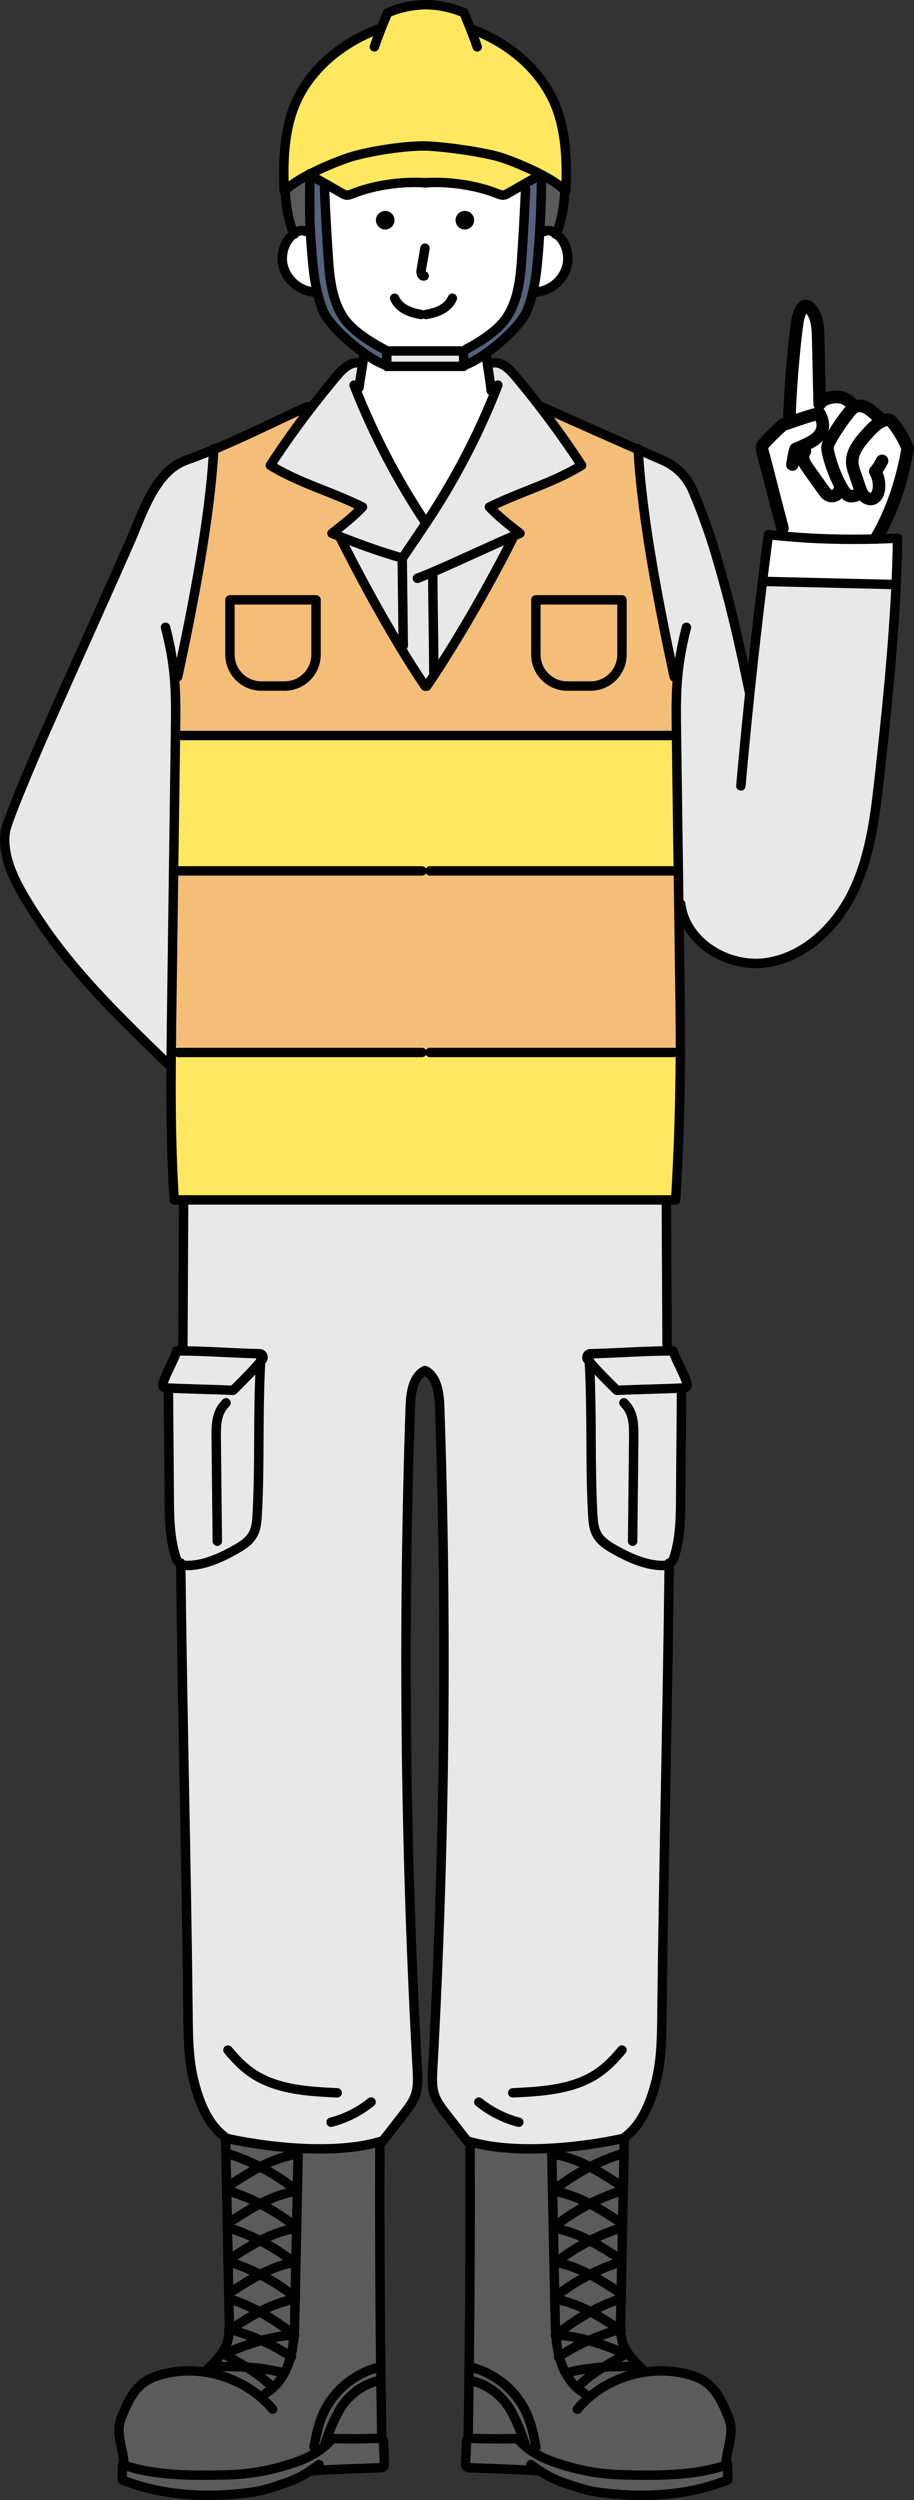 <?xml version="1.0" encoding="UTF-8"?>
<svg xmlns="http://www.w3.org/2000/svg" id="_レイヤー_2" data-name="レイヤー 2" viewBox="0 0 291.26 795.85">
  <rect x="0" y="0" width="291.26" height="795.85" fill="#333333" stroke="none"/>
  <defs>
    <style>
      .cls-1 {
        fill: #55627f;
      }

      .cls-2 {
        stroke-width: 4px;
      }

      .cls-2, .cls-3 {
        fill: none;
        stroke: #000;
        stroke-linecap: round;
        stroke-linejoin: round;
      }

      .cls-3 {
        stroke-width: 3px;
      }

      .cls-4 {
        fill: #5b5b5b;
      }

      .cls-5 {
        fill: #fff;
      }

      .cls-6 {
        fill: #ffe85f;
      }

      .cls-7 {
        fill: #f4be78;
      }

      .cls-8 {
        fill: #e8e8e8;
      }
    </style>
  </defs>
  <g id="_レイヤー_2-2" data-name="レイヤー 2">
    <g>
      <g>
        <path class="cls-4" d="M87.01,760.11c-.72.65-1.49,1.23-2.33,1.73l-2.54.49c-4.73-3.74-10.47-6.21-16.44-7.16l.11-.75c.52-.49,1.04-.98,1.55-1.49l.69.43c3.45-.02,6.95-.03,10.53.2,2.98,1.82,5.52,3.66,8.4,6.52l.03.03Z"></path>
        <path class="cls-4" d="M202.8,753.36c-3.45-.02-6.95-.03-10.53.2,2.07-1.27,4.33-2.53,7.05-4.12l-.17-.28h1.05c.91,1.3,2.01,2.51,3.15,3.65l-.56.56Z"></path>
        <path class="cls-4" d="M177.15,697.66c3.8.7,7.39,2.12,10.81,3.89-3.99,2.02-7.76,4.45-11.25,7.24h-.41c-.08-3.91-.17-7.83-.24-11.74h.66s.43.62.43.62Z"></path>
        <path class="cls-7" d="M100.7,190.96h-27.43v17.43c0,5.52,4.48,10,10,10h7.42c5.52,0,10-4.48,10-10v-17.43ZM198.2,190.96h-27.43v17.43c0,5.52,4.48,10,10,10h7.43c5.51,0,9.99-4.48,9.99-10v-17.43ZM215.92,215.55c-.4,4.46-.47,9.07-.4,14.68.02,1.29.04,2.59.05,3.88l-1.94.03H57.85l-1.95-.03c0-1.29.03-2.59.05-3.88.08-5.61,0-10.23-.39-14.68l1.06-.1c4.65-21.67,10.28-50.19,11.48-72.36,10.07-4.17,19.96-9.18,29.81-13.63l.95.72c-4.47,5.82-8.71,11.8-12.72,17.94,6.98,4.31,14.63,6.9,22.22,10.06,2.42,1,4.81,2.08,7.16,3.22-2.99,3.13-6.3,5.73-9.73,8.38.97.39,1.95.78,2.92,1.16l-.17.42c5.23,10.47,12.13,23.24,18.99,34.6,2.69,4.45,5.38,8.67,7.95,12.45h.51c.88-1.29,1.79-2.64,2.7-4.04,8.55-13.05,18.12-29.85,24.69-43.01l-.23-.53c.9-.38,1.74-.73,2.53-1.05-3.42-2.65-6.73-5.25-9.73-8.38,2.36-1.15,4.75-2.22,7.17-3.22,7.57-3.16,15.22-5.75,22.21-10.06-4.11-6.29-8.47-12.42-13.07-18.38l.36-.28c10.23,4.61,20.46,9.17,30.74,13.65,1.2,22.16,6.84,50.68,11.48,72.34l1.07.1Z"></path>
        <path class="cls-4" d="M73.42,741.52c3.01-1.97,6.07-3.93,9.27-5.59,3.72,2.03,7.25,4.43,10.59,7.05l-.31.4c-3.34.21-6.54.82-9.64,1.68-3.06-1.32-6.3-2.45-9.9-3.55Z"></path>
        <path class="cls-8" d="M188.17,430.93c7.71-.14,16.58-.83,24.4-.89.64,0,1.26,0,1.89,0,1.2,3.36,3.11,6.47,4.31,9.82.18.52.34,1.14,0,1.57-.28.36-.81.41-1.27.43-.13,0-.25,0-.38.02-6.75.31-13.82.41-20.56.72-3.01-2.95-6.25-6.21-8.76-9.16-.18-.2-.34-.39-.5-.59-.63-.75-.12-1.89.86-1.91Z"></path>
        <path class="cls-4" d="M177.17,720.18c3.8.7,7.37,2.12,10.79,3.89-3.97,2.01-7.73,4.43-11.21,7.21-.07-3.59-.14-7.16-.22-10.75h.18c.15-.12.29-.24.45-.35Z"></path>
        <path class="cls-4" d="M72.83,709.17h-.37c0-.52-.02-1.05-.03-1.58h.45c3.24-2.14,6.55-4.27,10-6.05,3.98,2.02,7.75,4.45,11.24,7.24l-.42.63c-3.8.7-7.39,2.12-10.81,3.89-3.23-1.66-6.59-3.03-10.05-4.12Z"></path>
        <path class="cls-4" d="M90.8,60.66c1.76-1.69,4.34-3.35,7.15-4.85.26-.14.53-.28.79-.4v.73c0,5.35-.16,12.23.15,17.42l-1.55.09c-1.16-.57-2.51-.11-3.59.67-1.89-3.07-2.83-10.65-2.83-13.53l-.13-.13Z"></path>
        <path class="cls-8" d="M57.6,497.83c-.71-.44-1.26-1.12-1.53-1.94-2.05-6.29-2.11-13.12-2.14-19.77-.05-10.07-.21-23.33-.25-33.41l.04-.84c6.75.31,13.82.41,20.56.72,3.01-2.95,6.25-6.21,8.76-9.16-.93,17.83-.18,32.11-1.06,48.46-.13,2.29-.27,4.67-1.41,6.66-1.33,2.35-3.81,3.77-6.17,5.08-4.39,2.45-9.93,4.85-15.04,4.71-.64-.02-1.24-.21-1.76-.52Z"></path>
        <path class="cls-4" d="M94.77,697.04c-.07,3.92-.16,7.84-.24,11.75h-.42c-3.49-2.8-7.26-5.23-11.24-7.25,3.43-1.77,7.01-3.19,10.81-3.89l.42-.63h.66Z"></path>
        <path class="cls-8" d="M213.25,497.83c-.53.31-1.14.5-1.77.52-5.09.14-10.64-2.26-15.03-4.71-2.36-1.31-4.84-2.73-6.17-5.08-1.14-1.99-1.28-4.37-1.41-6.66-.88-16.35-.13-30.63-1.06-48.46,2.51,2.95,5.75,6.21,8.76,9.16,6.74-.31,13.81-.41,20.56-.72l.04.84c-.05,10.08-.21,23.34-.25,33.41-.03,6.65-.09,13.48-2.14,19.77-.26.82-.82,1.5-1.53,1.94Z"></path>
        <path class="cls-4" d="M175.78,683.86c8.09-.46,16.11-1.68,22.77-3.12.03-.02.05-.04.08-.06l.31.43c-.03,1.53-.06,3.05-.09,4.57l-.84-.02c-3.46,1.1-6.82,2.47-10.05,4.12-3.43-1.77-7.01-3.19-10.81-3.89l-1.31.03c0-.54-.02-1.07-.03-1.61l-.03-.46Z"></path>
        <path class="cls-4" d="M205.14,755.17c-6.59,1.05-12.9,3.95-17.88,8.38l-1.11-1.7c-.84-.5-1.62-1.08-2.32-1.73l.03-.03c2.88-2.86,5.43-4.7,8.4-6.52,3.58-.23,7.08-.22,10.53-.2l.56-.56c.55.55,1.12,1.09,1.68,1.62l.11.75Z"></path>
        <path class="cls-5" d="M263.73,142.1c.12-.69.45-1.31.79-1.92,1.75-3.11,3.75-6.08,5.99-8.87.37-.47.76-.94,1.22-1.32.15-.12.28-.22.44-.31.15-.1.3-.18.47-.24,1.3-.53,2.81-.08,4,.66,1.2.72,3.58,3.14,4.8,3.83-2.09.85-3.67,2.57-5.17,4.24-2.42,2.68-4.98,5.81-4.67,9.4.1,1.08.45,2.11.8,3.13l1.47,4.29c.13.36.24.72.39,1.08.06.15.12.28.19.43l-.47.14c.13.79-2.1,1.44-3,1.31-1.07-.16-1.81-1.13-2.37-2.05-.27-.44-.53-.89-.78-1.34-.02-.03-.03-.06-.05-.09-1.72-3.16-2.96-6.59-3.81-10.1-.19-.74-.35-1.51-.24-2.26Z"></path>
        <path class="cls-4" d="M72.88,695.83c3.24-2.13,6.55-4.26,10-6.04,3.98,2.02,7.75,4.45,11.24,7.24l-.42.63c-3.8.7-7.39,2.12-10.81,3.89-3.23-1.66-6.59-3.03-10.05-4.12h-.61c0-.52-.02-1.05-.03-1.58h.69Z"></path>
        <path class="cls-4" d="M72.83,685.67c3.46,1.1,6.82,2.47,10.05,4.12-3.45,1.78-6.76,3.92-10,6.04h-.69c-.07-3.38-.14-6.77-.21-10.15l.84-.02Z"></path>
        <path class="cls-5" d="M243,185c.6-4.94,1.22-9.87,1.87-14.81,1.41.17,2.81.31,4.22.44,10.11.97,20.18,1.22,30.33.95,2.19-.06,4.4-.15,6.6-.25-.08,4.89-.24,9.82-.46,14.78l-.71-.04c-12.11-.27-29.02-.71-41.14-.98l-.72-.09Z"></path>
        <path class="cls-4" d="M198.34,745.37c.4,1.36,1.06,2.62,1.86,3.77h-1.05c-3.77-1.48-7.61-2.97-11.63-4.07,3.06-1.32,6.3-2.45,9.9-3.55.13.08.24.17.37.24.05,1.21.2,2.43.54,3.6Z"></path>
        <path class="cls-4" d="M72.88,730.12c3.24-2.13,6.55-4.26,10-6.04,3.97,2.01,7.73,4.43,11.2,7.21,0,.23,0,.44-.02.67h-.36c-3.88.7-7.52,2.16-11.01,3.98-3.11-1.68-6.38-3.11-9.78-4.19l-.03-1.62Z"></path>
        <path class="cls-8" d="M128.51,205.56c-.09-8.96-.23-18.79-.33-27.75.02-.04.05-.07.07-.11,2.51-3.76,5.1-7.54,7.61-11.3.06-.1.13-.19.19-.28,8.62-12.97,15.91-26.82,21.72-41.27l-1.22-.49c-.21-1.96-.78-5.72-1.21-8.56l1.74-.27c2.86-.4,5.28,1.99,7.14,4.2,2.76,3.28,5.46,6.62,8.07,10.03,4.59,5.96,8.95,12.09,13.07,18.38-6.98,4.31-14.63,6.9-22.21,10.06-2.42,1-4.81,2.08-7.17,3.22,3,3.13,6.31,5.73,9.73,8.38-.78.31-1.63.67-2.53,1.05-7.39,3.15-18.05,8.22-25.61,11.42l.36.86c.03,10.88.29,20.07.32,30.96l.45.29c-.91,1.39-1.82,2.74-2.7,4.04h-.51c-2.58-3.78-5.26-8-7.95-12.45l.98-.41Z"></path>
        <path class="cls-4" d="M176.76,731.28c3.48-2.78,7.24-5.2,11.21-7.21,3.45,1.78,6.76,3.92,10,6.04,0,.54-.02,1.08-.04,1.62-3.4,1.08-6.65,2.51-9.77,4.19-3.49-1.82-7.13-3.28-11.01-3.99h-.37c0-.22,0-.43-.02-.66Z"></path>
        <path class="cls-4" d="M192.27,753.56c-2.98,1.82-5.52,3.66-8.4,6.52l-.03.03c-1.41-1.29-2.59-2.85-3.53-4.55l.99-.36c3.72-.94,7.38-1.41,10.97-1.64Z"></path>
        <path class="cls-5" d="M173.55,73.65c1.16-.57,2.52-.11,3.59.67.09.06.18.12.25.19,2.6,2.07,3.99,5.84,3.44,9.32-.64,4.03-3.68,7.27-7.19,8.53-.97.34-1.97.56-2.99.64l-.8-.19c.9-3.88,1.31-7.9,1.65-11.89.2-2.45.37-4.9.52-7.35l1.54.09Z"></path>
        <path class="cls-4" d="M170.53,785.54l-.07.94c-6.47-.47-14.56-.63-21.09-.93-.58-.02-1.03-.5-1.02-1.08.05-2.33.24-4.87.28-7.21,0-.52.37-.95.87-1.05.08-.02.18-.02.26-.02,5.05.19,10.12.22,15.18.09.59.7,1.2,1.33,1.82,1.91.51.48,1.03.91,1.57,1.33,3.6,2.76,7.84,4.25,12.5,5.6,5.81,1.69,11.82,2.58,17.87,2.71,10.25.24,22.58.37,32.74-3.13.14-.04.27-.09.41-.14-.18,1.47.18,3.43,0,4.9-12.87,5.12-27.42,5.8-41.14,3.92-3.77-.52-7.17-1.71-10.78-2.94-3.84-1.31-6.33-2.76-9.41-4.91Z"></path>
        <path class="cls-6" d="M99.56,56.15h-.82v-.73c4.07-2.12,8.52-3.9,11.75-5.03,5.8-2.05,17.63-3.92,24.49-3.92,4.9,0,19.67,1.87,25.47,3.92,3.08,1.09,7.26,2.75,11.15,4.72l-.27,1.05c-1.55.88-3.09,1.77-4.63,2.65-1.58.9-3.16,1.8-4.74,2.71-.45.26-.92.53-1.43.59-.7.09-1.36-.2-2.01-.45-6.77-2.72-15.69-3.98-23.04-3.47-7.35-.51-16.32.74-23.09,3.47-.65.25-1.32.54-2.01.45-.52-.06-.98-.32-1.43-.59-1.58-.9-3.16-1.81-4.74-2.71-1.55-.88-3.1-1.76-4.64-2.65Z"></path>
        <path class="cls-1" d="M104.21,58.8l-.79,1.38c.3,7.12.69,14.24,1.17,21.35.45,6.74,1.09,13.81,4.8,19.46,2.77,4.2,8.41,7.75,12.87,10.11l1,.62v4.28h-1c-1.61-.63-3.65-1.79-5.82-3.29-5.52-3.82-11.79-9.73-13.48-13.81-.82-1.98-1.43-4.02-1.91-6.1-.9-3.88-1.31-7.9-1.64-11.89-.21-2.45-.38-4.9-.52-7.35-.3-5.18-.14-12.07-.15-17.42h.82c1.55.89,3.1,1.77,4.64,2.65Z"></path>
        <path class="cls-4" d="M177.57,742.98c3.34-2.63,6.87-5.03,10.59-7.05,3.19,1.67,6.26,3.62,9.27,5.59-3.6,1.1-6.85,2.22-9.9,3.55-3.1-.86-6.3-1.48-9.64-1.68l-.31-.4Z"></path>
        <path class="cls-7" d="M73.27,190.96h27.43v17.43c0,5.52-4.48,10-10,10h-7.42c-5.52,0-10-4.48-10-10v-17.43Z"></path>
        <path class="cls-4" d="M179.96,60.79c0,2.88-.94,10.46-2.83,13.53-1.07-.77-2.43-1.23-3.59-.67l-1.54-.09c.31-5.47.5-10.94.54-16.41l1.09-.98c2.54,1.4,4.83,2.91,6.45,4.49l-.12.13Z"></path>
        <path class="cls-8" d="M54.73,320.74c-.07,4.75-.13,9.51-.17,14.27-.02,1.29-.03,2.58-.03,3.87h-.85c-17.71-17.27-33.32-32.09-45.92-53.38-3.73-6.32-7.07-13.46-6.08-20.74.47-3.47,10.42-26.53,11.84-29.73,12.03-27.19,15.54-34.6,27.56-61.79,4.13-9.34,8.13-23.22,18.34-26.81,2.91-1.03,5.8-2.16,8.68-3.35-1.2,22.17-6.83,50.69-11.48,72.36l-1.06.1c.39,4.46.47,9.07.39,14.68-.02,1.29-.04,2.59-.05,3.88-.15,10.27-.28,20.53-.42,30.8-.06,4.1-.11,8.21-.17,12.31-.19,14.51-.39,29.01-.59,43.52Z"></path>
        <path class="cls-4" d="M187.97,724.07c-3.43-1.77-6.99-3.19-10.79-3.89,3.36-2.64,6.98-4.96,10.79-6.89,3.45,1.78,6.76,3.92,10,6.04h.22c0,.2,0,.4-.02.61h-.15c-3.46,1.1-6.82,2.47-10.05,4.12Z"></path>
        <path class="cls-8" d="M137.56,182.27c7.55-3.2,18.22-8.27,25.61-11.42l.23.53c-6.57,13.17-16.14,29.96-24.69,43.01l-.45-.29c-.03-10.89-.29-20.08-.32-30.96l-.36-.86Z"></path>
        <path class="cls-8" d="M238.97,220.37c1.23-11.8,2.57-23.6,4.03-35.37l.72.09c12.12.27,29.03.71,41.14.98l.71.04c-.99,21.02-3.23,42.45-5.53,63.08-1.35,12.12-3.06,24.48-8.53,35.38-5.47,10.9-15.42,20.27-27.51,21.92-12.09,1.65-25.6-6.56-27.05-18.68h-.64c-.05-3.53-.1-7.05-.15-10.59-.06-4.1-.11-8.21-.17-12.31-.14-10.27-.27-20.53-.42-30.8,0-1.29-.03-2.59-.05-3.88-.07-5.61,0-10.23.4-14.68l-1.07-.1c-4.64-21.66-10.28-50.18-11.48-72.34,2.62,1.15,5.23,2.28,7.85,3.42,4.22,1.82,7.59,5.16,9.43,9.37,2.79,6.35,5.76,14.83,7.39,20.36,4.9,16.65,7.1,26.57,10.78,44.08l.16.02Z"></path>
        <path class="cls-4" d="M175.84,685.93l1.31-.03c3.8.7,7.39,2.12,10.81,3.89-3.99,2.02-7.76,4.45-11.25,7.24h-.66c-.07-3.69-.15-7.4-.23-11.1Z"></path>
        <path class="cls-5" d="M122.76,67.16c-1.62,0-2.94,1.31-2.94,2.94s1.32,2.94,2.94,2.94,2.94-1.31,2.94-2.94-1.31-2.94-2.94-2.94ZM151.07,70.1c0-1.63-1.31-2.94-2.94-2.94s-2.94,1.31-2.94,2.94,1.31,2.94,2.94,2.94,2.94-1.31,2.94-2.94ZM110.38,62.1c.69.09,1.36-.2,2.01-.45,6.77-2.72,15.74-3.98,23.09-3.47,7.35-.51,16.27.74,23.04,3.47.65.25,1.31.54,2.01.45.51-.06.98-.32,1.43-.59,1.58-.91,3.16-1.81,4.74-2.71l.79,1.38c-.3,7.12-.7,14.24-1.17,21.35-.45,6.74-1.09,13.81-4.81,19.46-2.77,4.2-8.36,7.75-12.81,10.11l-.96.62h-24.49l-1-.62c-4.46-2.36-10.1-5.91-12.87-10.11-3.71-5.65-4.35-12.72-4.8-19.46-.48-7.11-.86-14.23-1.17-21.35l.79-1.38c1.58.9,3.16,1.81,4.74,2.71.45.26.91.53,1.43.59Z"></path>
        <path class="cls-4" d="M92.66,750.15c.58-2.23.88-4.52,1.05-6.83.17-2.16.22-4.32.25-6.48.03-1.63.07-3.26.1-4.89,0-.23,0-.44.02-.67.07-3.59.15-7.16.22-10.75.09-3.92.17-7.83.24-11.74s.17-7.84.24-11.75l.24-11.11c0-.54.02-1.07.03-1.61l.03-.46c9,.52,18.09.11,25.47-1.94l.51,1.82c-.08,23.32.02,46.66.3,69.99h-1.22c-7.47,2.03-13.94,7.52-17.12,14.59-1.52,3.38-2.31,7.04-2.94,10.7l.59,1.79c-3.17,1.98-6.77,3.19-10.65,4.32-5.81,1.69-11.82,2.58-17.88,2.71-10.25.24-22.58.37-32.73-3.13l.13-.39c-.26-4.84-2.77-9.9-.97-14.4,1.78-4.46,3.78-9.2,7.79-11.84,1.53-1.01,3.26-1.66,5.03-2.15,4.65-1.3,9.57-1.52,14.34-.75,5.97.95,11.71,3.42,16.44,7.16l2.54-.49c.84-.5,1.62-1.09,2.33-1.73,1.41-1.29,2.59-2.85,3.53-4.55.84-1.54,1.5-3.19,1.97-4.88l.15-.53Z"></path>
        <path class="cls-4" d="M105.89,776.28c-.59.7-1.2,1.33-1.82,1.91l-.43-.48c1.24-3.83,3.72-10.04,6.32-13.12,2.6-3.09,6.04-5.53,9.95-6.53l1.49-.02c.08,5.8.17,11.6.26,17.4l-.59.75c-5.05.19-10.12.22-15.18.09Z"></path>
        <path class="cls-4" d="M188.16,735.93c3.11-1.68,6.37-3.11,9.77-4.19-.04,2.33-.09,4.66-.14,6.99-.02,1.01-.04,2.03,0,3.04-.13-.08-.24-.17-.37-.24-3.01-1.97-6.07-3.93-9.27-5.59Z"></path>
        <path class="cls-4" d="M94.08,731.28c-3.47-2.78-7.23-5.2-11.2-7.21,3.42-1.77,6.99-3.18,10.78-3.88.16.11.3.23.45.34h.18c-.07,3.59-.15,7.16-.22,10.75Z"></path>
        <path class="cls-4" d="M187.97,724.07c3.23-1.66,6.59-3.03,10.05-4.12h.15c-.06,3.39-.13,6.78-.2,10.17-3.24-2.13-6.55-4.26-10-6.04Z"></path>
        <path class="cls-4" d="M72.83,697.42c3.46,1.1,6.82,2.47,10.05,4.12-3.45,1.78-6.76,3.92-10,6.04h-.45c-.07-3.38-.14-6.77-.21-10.16h.61Z"></path>
        <path class="cls-4" d="M167.21,777.71c-1.24-3.83-3.72-10.04-6.32-13.12-2.6-3.09-6.04-5.53-9.95-6.53l-1.49-.02c.02-1.44.03-2.87.05-4.31h1.22c7.47,2.03,13.94,7.52,17.12,14.59,1.52,3.38,2.31,7.04,2.94,10.7l-2.44.51c-.54-.42-1.06-.85-1.57-1.33l.43-.48Z"></path>
        <path class="cls-4" d="M72.91,731.73c3.4,1.08,6.66,2.51,9.78,4.19-3.19,1.67-6.26,3.62-9.27,5.59-.12.08-.24.16-.36.24.03-1.01,0-2.03,0-3.04-.05-2.33-.09-4.66-.14-6.99Z"></path>
        <path class="cls-4" d="M198.42,707.6h-.45c-3.24-2.14-6.55-4.27-10-6.05,3.23-1.66,6.59-3.03,10.05-4.12h.61c-.07,3.4-.14,6.79-.21,10.18Z"></path>
        <path class="cls-4" d="M67.36,752.93c1.2-1.19,2.34-2.43,3.27-3.79l.68.17c.08.04.15.09.22.13,2.72,1.6,4.99,2.86,7.05,4.12-3.58-.23-7.08-.22-10.53-.2l-.69-.43Z"></path>
        <path class="cls-4" d="M72.83,719.95h-.16c0-.21,0-.41,0-.61h.22c3.24-2.13,6.55-4.26,10-6.04,3.81,1.93,7.43,4.24,10.78,6.9-3.79.7-7.37,2.11-10.78,3.88-3.23-1.66-6.59-3.03-10.05-4.12Z"></path>
        <path class="cls-7" d="M216.8,335.05h-2.17s-77.62,0-77.62,0H56.84l-2.28-.02c.04-4.76.1-9.52.17-14.27.2-14.51.4-29.01.59-43.52l1.53.02h157.79l1.53-.02c.05,3.54.1,7.06.15,10.6.15,10.97.29,21.95.44,32.92.06,4.69.09,9.47.06,14.3Z"></path>
        <path class="cls-4" d="M149.19,775.44c.1-5.8.19-11.6.26-17.4l1.49.02c3.91,1,7.36,3.45,9.95,6.53,2.6,3.08,5.07,9.29,6.32,13.12l-.43.48c-.63-.58-1.23-1.21-1.82-1.91-5.06.13-10.13.1-15.18-.09-.09,0-.19,0-.26.02l-.32-.77Z"></path>
        <path class="cls-4" d="M93.69,685.9l1.31.03-.24,11.11h-.66c-3.49-2.8-7.26-5.23-11.24-7.25,3.43-1.77,7.01-3.19,10.81-3.89Z"></path>
        <path class="cls-4" d="M122.21,777.26c.05,2.34.24,4.88.28,7.21,0,.58-.44,1.06-1.02,1.08-6.76.31-15.18.47-21.76.98l-.7-.11c-2.53,1.68-4.83,2.9-8.12,4.03-3.6,1.22-7,2.42-10.78,2.94-13.72,1.88-28.27,1.2-41.14-3.92-.18-1.47.18-3.43,0-4.9.14.05.27.1.41.14,10.15,3.51,22.48,3.37,32.73,3.13,6.05-.14,12.07-1.02,17.88-2.71,3.88-1.13,7.47-2.34,10.65-4.32,1.2-.75,2.34-1.61,3.42-2.62.63-.58,1.23-1.21,1.82-1.91,5.06.13,10.13.1,15.18-.09.62-.03,1.13.46,1.14,1.07Z"></path>
        <path class="cls-4" d="M187.97,713.3c-3.43-1.77-7.01-3.19-10.81-3.89l-.43-.63c3.49-2.79,7.26-5.22,11.25-7.24,3.45,1.78,6.76,3.92,10,6.04h.45c0,.54-.02,1.07-.03,1.6h-.37c-3.46,1.09-6.82,2.46-10.05,4.11Z"></path>
        <path class="cls-6" d="M58.51,381.98h-2.98c-.94-14.27-1.1-28.68-1-43.09,0-1.29,0-2.58.03-3.87l2.28.02h159.96c-.06,15.66-.56,31.83-1.5,46.94H58.51Z"></path>
        <path class="cls-4" d="M78.58,753.56c3.59.23,7.25.7,10.97,1.64l.99.36c-.94,1.7-2.12,3.26-3.53,4.55l-.03-.03c-2.88-2.86-5.43-4.7-8.4-6.52Z"></path>
        <path class="cls-6" d="M215.99,264.91c.06,4.1.11,8.21.17,12.31l-1.53.02H56.84l-1.53-.02c.06-4.1.11-8.21.17-12.31.14-10.27.27-20.53.42-30.8l1.95.03h155.78l1.94-.03c.15,10.27.28,20.53.42,30.8Z"></path>
        <path class="cls-4" d="M178.19,750.15c-.58-2.23-.88-4.52-1.05-6.83.14-.12.28-.23.43-.34l.31.4c3.34.21,6.54.82,9.64,1.68-3.24,1.4-6.28,3.02-9.34,5.08Z"></path>
        <path class="cls-4" d="M198.18,719.34h-.22c-3.24-2.13-6.55-4.26-10-6.04,3.23-1.66,6.59-3.03,10.05-4.12h.37l-.21,10.17Z"></path>
        <path class="cls-4" d="M192.27,753.56c-3.59.23-7.25.7-10.97,1.64l-.99.36c-.84-1.54-1.5-3.19-1.97-4.88l-.15-.53c3.06-2.07,6.09-3.68,9.34-5.08,4.02,1.11,7.86,2.6,11.63,4.08l.17.28c-2.72,1.6-4.99,2.85-7.05,4.12Z"></path>
        <path class="cls-4" d="M72.46,709.18h.37c3.46,1.09,6.82,2.46,10.05,4.11-3.45,1.78-6.76,3.92-10,6.04h-.22c-.07-3.39-.14-6.78-.21-10.16Z"></path>
        <path class="cls-5" d="M93.75,74.32c1.08-.77,2.43-1.23,3.59-.67l1.55-.09c.14,2.45.31,4.9.52,7.35.32,3.99.73,8.01,1.64,11.89l-.8.19c-1.01-.08-2.01-.29-2.98-.64-3.52-1.26-6.55-4.51-7.19-8.53-.55-3.48.83-7.25,3.43-9.32.08-.07.17-.13.25-.19Z"></path>
        <path class="cls-4" d="M176.72,697.03c3.49-2.79,7.26-5.22,11.25-7.24,3.45,1.78,6.76,3.92,10,6.04h.69c0,.54-.02,1.07-.03,1.6h-.61c-3.46,1.09-6.82,2.46-10.05,4.11-3.43-1.77-7.01-3.19-10.81-3.89l-.43-.63Z"></path>
        <path class="cls-8" d="M57.6,497.83c.52.31,1.13.5,1.76.52,5.1.14,10.65-2.26,15.04-4.71,2.36-1.31,4.84-2.73,6.17-5.08,1.14-1.99,1.28-4.37,1.41-6.66.88-16.35.13-30.63,1.06-48.46.18-.2.34-.39.5-.59.63-.75.12-1.89-.86-1.91-7.71-.14-16.58-.83-24.41-.89v-.43c.09-15.71.17-31.43.24-47.15v-.49h153.83v.49c.08,15.71.16,31.43.24,47.15v.43c-7.82.06-16.69.75-24.4.89-.98.02-1.49,1.16-.86,1.91.16.2.32.39.5.59.93,17.83.18,32.11,1.06,48.46.13,2.29.27,4.67,1.41,6.66,1.33,2.35,3.81,3.77,6.17,5.08,4.39,2.45,9.93,4.85,15.03,4.71.64-.02,1.24-.21,1.77-.52-.51,47.01-1.82,96.86-2.32,143.86-.07,7.05-.16,14.18-1.91,21.02-1.73,6.8-4.61,13.99-10.38,17.97-.03.02-.05.04-.08.06-6.66,1.45-14.68,2.66-22.77,3.12-9,.52-18.09.11-25.47-1.94l-.73-.21-.43.21c-2.34-3.01-4.68-6.01-7.02-9.01-1.45-1.86-2.92-3.77-3.68-6.03-.86-2.6-.72-5.42-.57-8.16,3.88-70.17,4.62-140.52,2.24-210.75-.15-4.4-.78-9.62-4.54-11.63h-.31c-3.75,2.01-4.39,7.23-4.54,11.63-2.38,70.23-1.64,140.58,2.24,210.75.15,2.74.29,5.56-.57,8.16-.76,2.26-2.23,4.17-3.68,6.03-2.34,3-4.68,6-7.02,9.01l-.43-.21-.73.21c-7.38,2.05-16.47,2.46-25.47,1.94-8.09-.46-16.11-1.68-22.77-3.12-.03-.02-.05-.04-.08-.06-5.77-3.99-8.65-11.18-10.38-17.97-1.75-6.84-1.84-13.97-1.91-21.02-.5-47-1.81-96.85-2.32-143.86Z"></path>
        <path class="cls-4" d="M93.7,743.32c-.17,2.31-.47,4.59-1.05,6.83-3.06-2.07-6.09-3.68-9.34-5.08,3.1-.86,6.3-1.48,9.64-1.68l.31-.4c.15.12.29.23.43.34Z"></path>
        <path class="cls-4" d="M100.06,779.02c.63-3.65,1.42-7.32,2.94-10.7,3.18-7.06,9.65-12.56,17.12-14.58h1.22c.02,1.43.03,2.86.05,4.3l-1.49.02c-3.91,1-7.36,3.45-9.95,6.53-2.6,3.08-5.07,9.29-6.32,13.12l.43.48c-1.08,1.01-2.21,1.86-3.42,2.62l-.59-1.79Z"></path>
        <path class="cls-7" d="M170.78,190.96h27.43v17.43c0,5.52-4.48,10-9.99,10h-7.43c-5.52,0-10-4.48-10-10v-17.43Z"></path>
        <path class="cls-8" d="M128.17,177.81c.11,8.96.24,18.79.33,27.75l-.98.41c-6.87-11.35-13.76-24.13-18.99-34.6l.17-.42c6.45,2.54,12.87,4.83,19.51,6.73l.03.02s-.05.07-.07.11Z"></path>
        <path class="cls-4" d="M93.69,685.9c-3.8.7-7.39,2.12-10.81,3.89-3.23-1.66-6.59-3.03-10.05-4.12l-.84.02c-.03-1.53-.06-3.05-.09-4.57l.31-.43s.05.04.08.06c6.66,1.45,14.68,2.66,22.77,3.12l-.03.46c0,.54-.02,1.07-.03,1.61l-1.31-.03Z"></path>
        <path class="cls-4" d="M82.88,724.07c-3.45,1.78-6.76,3.92-10,6.04l-.21-10.17h.16c3.46,1.1,6.82,2.47,10.05,4.12Z"></path>
        <path class="cls-4" d="M188.16,735.93c-3.72,2.03-7.25,4.43-10.59,7.05-.15.12-.29.23-.43.34-.18-2.16-.22-4.32-.26-6.48-.03-1.63-.07-3.26-.1-4.89h.37c3.88.7,7.52,2.16,11.01,3.98Z"></path>
        <path class="cls-4" d="M72.5,745.37c.35-1.18.49-2.38.56-3.6.12-.09.24-.17.36-.24,3.6,1.1,6.85,2.22,9.9,3.55-4.02,1.11-7.86,2.6-11.63,4.08l-.17.28c-.07-.04-.14-.09-.22-.13l-.68-.17c.81-1.16,1.46-2.41,1.86-3.77Z"></path>
        <path class="cls-5" d="M270.98,157.94c.9.13,3.12-.52,3-1.31l.47-.14c-.07-.15-.13-.28-.19-.43-.15-.36-.26-.72-.39-1.08l-1.47-4.29c-.35-1.03-.71-2.06-.8-3.13-.3-3.59,2.25-6.72,4.67-9.4,1.5-1.68,3.09-3.39,5.17-4.24.69-.27,1.49-.44,2.16-.11.38.19.69.53.96.87,1.97,2.44,3.56,5.19,4.7,8.12-1.75,9.92-4.8,19.59-9.86,28.28l.02.5c-10.15.27-20.22.02-30.33-.95l.24-2.54c-2.01-7.41-4.29-16.76-6.3-24.18-.15-.54-.29-1.11-.17-1.66s.52-.99.89-1.41c1.82-1.98,3.75-3.86,5.77-5.63.76-.24,1.54-.51,2.31-.76,3.05-1.03,6.11-2.12,9.21-2.87.87,1.53,1.45,3.36.99,5.06-.32,1.23-1.16,2.27-2.15,3.07s-2.14,1.35-3.28,1.88l-.84.38c-.37.17-.73.33-1.1.49l1.83,1.15c-.65.8-.72,1.97-.41,2.96s.91,1.85,1.52,2.7c1.61,2.24,3.2,4.5,4.81,6.75.47.67.98,1.36,1.73,1.69.83.38,1.89.21,2.56-.42s1.28-1.91.96-2.77l.12-.06s.03.06.05.09c.25.45.51.9.78,1.34.56.92,1.3,1.89,2.37,2.05Z"></path>
        <path class="cls-4" d="M83.32,745.07c3.24,1.4,6.28,3.02,9.34,5.08l-.15.53c-.47,1.68-1.13,3.34-1.97,4.88l-.99-.36c-3.72-.94-7.38-1.41-10.97-1.64-2.07-1.26-4.33-2.53-7.05-4.12l.17-.28c3.77-1.49,7.61-2.98,11.63-4.08Z"></path>
        <path class="cls-4" d="M93.27,742.98c-3.34-2.63-6.87-5.03-10.59-7.05,3.49-1.82,7.13-3.28,11.01-3.99h.36c-.03,1.64-.07,3.27-.1,4.9-.04,2.16-.09,4.33-.25,6.48-.14-.12-.28-.23-.43-.34Z"></path>
        <circle cx="122.76" cy="70.1" r="2.94"></circle>
        <path class="cls-8" d="M82.67,430.93c.98.02,1.49,1.16.86,1.91-.16.2-.32.39-.5.59-2.51,2.95-5.75,6.21-8.76,9.16-6.74-.31-13.81-.41-20.56-.72-.13,0-.25,0-.38-.02-.46-.02-.99-.07-1.27-.43-.33-.43-.17-1.05,0-1.57,1.2-3.35,3.11-6.46,4.3-9.82.63,0,1.25,0,1.89,0,7.83.06,16.7.75,24.41.89Z"></path>
        <path class="cls-4" d="M187.97,689.79c3.23-1.66,6.59-3.03,10.05-4.12l.84.02c-.07,3.38-.14,6.77-.21,10.16h-.69c-3.24-2.14-6.55-4.27-10-6.05Z"></path>
        <path class="cls-8" d="M86.13,148.13c4.02-6.13,8.26-12.12,12.72-17.94,2.73-3.56,5.53-7.04,8.42-10.47,1.86-2.21,4.27-4.6,7.14-4.2l1.17.19c-.38,2.54-.94,5.68-1.18,7.67l-1.11.44c5.87,14.81,13.31,29.02,22.13,42.3l.42.28c-2.51,3.76-5.1,7.54-7.61,11.3l-.03-.02c-6.64-1.9-13.07-4.19-19.51-6.73-.97-.37-1.95-.76-2.92-1.16,3.43-2.65,6.74-5.25,9.73-8.38-2.35-1.15-4.74-2.22-7.16-3.22-7.58-3.16-15.23-5.75-22.22-10.06Z"></path>
        <path class="cls-4" d="M94.54,708.79c-.08,3.92-.16,7.83-.24,11.74h-.18c-.15-.12-.29-.24-.45-.34-3.35-2.65-6.97-4.97-10.78-6.9,3.43-1.77,7.01-3.19,10.81-3.89l.42-.63h.42Z"></path>
        <path class="cls-6" d="M175.39,30.08c4.92,9.11,5.43,20.44,4.91,30.78-.07-.07-.14-.14-.21-.2h0c-1.62-1.58-3.91-3.09-6.45-4.49-.67-.37-1.34-.72-2.04-1.08-3.89-1.97-8.07-3.63-11.15-4.72-5.8-2.05-20.57-3.92-25.47-3.92-6.86,0-18.69,1.87-24.49,3.92-3.23,1.14-7.69,2.92-11.75,5.03-.26.12-.53.26-.79.4-2.81,1.5-5.39,3.15-7.15,4.85l-.2.2c-.52-10.33,0-21.67,4.91-30.78,5.41-10.01,14.95-17.12,25.71-21.08l.23.09c.68-1.68,1.38-3.37,2.08-5.03,3.75-1.61,7.82-2.48,11.89-2.56h.54c4.07.08,8.14.95,11.88,2.56.76,1.81,1.53,3.64,2.25,5.49l.49-.2c10.4,4.02,19.55,11.01,24.81,20.74Z"></path>
        <path class="cls-5" d="M263.97,144.37c.85,3.51,2.09,6.94,3.81,10.1l-.12.06c.32.86-.29,2.15-.96,2.77s-1.72.8-2.56.42c-.75-.33-1.26-1.03-1.73-1.69-1.61-2.25-3.2-4.51-4.81-6.75-.61-.85-1.21-1.71-1.52-2.7s-.24-2.16.41-2.96l-1.83-1.15c.36-.16.72-.32,1.1-.49l.84-.38c1.15-.53,2.29-1.09,3.28-1.88s1.82-1.83,2.15-3.07c.46-1.7-.12-3.54-.99-5.06-3.1.75-6.16,1.84-9.21,2.87l-.29-.88c.28-9.36,1.16-20.36,2.29-29.27.24-1.91.53-3.88,1.4-5.6.28-.57.72-1.16,1.34-1.26.68-.12,1.29.36,1.74.88,2.16,2.48,2.34,6.06,2.42,9.36.16,6.96.31,13.93.47,20.9,1.05-1.55,3.23-2.1,5.09-2.21s3.75.68,4.99,2.07l.89,1.23c-.16.1-.29.2-.44.31-.46.38-.85.85-1.22,1.32-2.23,2.79-4.23,5.77-5.99,8.87-.34.61-.68,1.23-.79,1.92-.12.75.05,1.52.24,2.26Z"></path>
        <path class="cls-4" d="M187.26,763.55c4.98-4.43,11.28-7.33,17.88-8.38,4.77-.76,9.69-.55,14.34.75,1.75.49,3.5,1.14,5.03,2.15,4.01,2.64,6,7.39,7.79,11.84,1.8,4.5-.71,9.56-.97,14.4l.13.39c-10.16,3.51-22.49,3.37-32.74,3.13-6.04-.14-12.06-1.02-17.87-2.71-4.66-1.35-8.89-2.84-12.5-5.6l2.44-.51c-.63-3.65-1.42-7.32-2.94-10.7-3.18-7.06-9.65-12.56-17.12-14.58h-1.22c.28-23.34.38-46.68.3-70l.51-1.82c7.38,2.05,16.47,2.46,25.47,1.94l.03.46c0,.54.02,1.07.03,1.61.08,3.7.16,7.41.23,11.11.08,3.92.17,7.84.24,11.75s.16,7.83.24,11.74c.08,3.59.15,7.16.22,10.75,0,.23,0,.44.02.67.03,1.63.07,3.26.1,4.89.05,2.16.09,4.33.26,6.48.17,2.31.47,4.59,1.05,6.83l.15.53c.47,1.68,1.13,3.34,1.97,4.88.94,1.7,2.12,3.26,3.53,4.55.71.66,1.48,1.23,2.32,1.73l1.11,1.7Z"></path>
        <path class="cls-5" d="M147.74,116.63v-.62h.96c1.43-.55,3.2-1.55,5.09-2.8l1.2.35c.09.62.2,1.38.32,2.23.43,2.84,1.01,6.6,1.21,8.56l1.22.49c-5.81,14.45-13.1,28.3-21.72,41.27-.06.1-.13.19-.19.28l-.42-.28c-8.82-13.27-16.26-27.49-22.13-42.3l1.11-.44c.24-1.99.79-5.13,1.18-7.67.13-.79.23-1.53.3-2.15l.54-.84c2.16,1.5,4.21,2.66,5.82,3.29h1v.62h24.49Z"></path>
        <path class="cls-1" d="M167.48,60.18l-.79-1.38c1.55-.88,3.09-1.77,4.63-2.65l.27-1.05c.7.35,1.37.71,2.04,1.08l-1.09.98c-.04,5.47-.23,10.94-.54,16.41-.15,2.45-.32,4.9-.52,7.35-.33,3.99-.74,8.01-1.65,11.89-.48,2.09-1.09,4.12-1.91,6.1-1.75,4.26-8.47,10.5-14.14,14.3-1.89,1.25-3.66,2.25-5.09,2.8h-.96v-4.28l.96-.62c4.46-2.36,10.04-5.91,12.81-10.11,3.72-5.65,4.36-12.72,4.81-19.46.47-7.11.86-14.23,1.17-21.35Z"></path>
        <path class="cls-4" d="M177.15,709.41c3.8.7,7.39,2.12,10.81,3.89-3.81,1.93-7.43,4.24-10.79,6.89-.16.12-.3.24-.45.35h-.18c-.08-3.92-.16-7.83-.24-11.74h.41s.43.62.43.62Z"></path>
        <circle cx="148.13" cy="70.1" r="2.94"></circle>
        <polygon class="cls-8" points="123.25 116.01 123.25 111.73 147.74 111.73 147.74 116.01 147.74 116.63 123.25 116.63 123.25 116.01"></polygon>
      </g>
      <g>
        <path class="cls-3" d="M58.51,382.47c-.08,15.71-.16,31.43-.24,47.15"></path>
        <path class="cls-3" d="M57.6,497.56v.26c.51,47.01,1.82,96.86,2.32,143.86.07,7.05.16,14.18,1.91,21.02,1.73,6.8,4.61,13.99,10.38,17.97.03.02.05.04.08.06"></path>
        <path class="cls-3" d="M135.27,436.34c-3.75,2.01-4.39,7.23-4.54,11.63-2.38,70.23-1.64,140.58,2.24,210.75.15,2.74.29,5.56-.57,8.16-.76,2.26-2.23,4.17-3.68,6.03-2.34,3-4.68,6-7.02,9.01"></path>
        <path class="cls-3" d="M72.64,652.61c2.14,2.54,4.41,4.99,7.09,6.92,7.84,5.63,18.08,6.26,27.72,6.69"></path>
        <path class="cls-3" d="M118.25,669.16c-3.73,3.02-8.1,5.22-12.74,6.42"></path>
        <path class="cls-3" d="M53.72,441.87c6.75.31,13.82.41,20.56.72,3.01-2.95,6.25-6.21,8.76-9.16.18-.2.34-.39.5-.59.63-.75.12-1.89-.86-1.91-7.71-.14-16.58-.83-24.41-.89-.64,0-1.26,0-1.89,0-1.19,3.36-3.11,6.47-4.3,9.82-.18.52-.34,1.14,0,1.57.28.36.81.41,1.27.43.13,0,.25,0,.38.02Z"></path>
        <path class="cls-3" d="M83.07,432.91c0,.18-.02.35-.03.52-.93,17.83-.18,32.11-1.06,48.46-.13,2.29-.27,4.67-1.41,6.66-1.33,2.35-3.81,3.77-6.17,5.08-4.39,2.45-9.93,4.85-15.04,4.71-.64-.02-1.24-.21-1.76-.52-.71-.44-1.26-1.12-1.53-1.94-2.05-6.29-2.11-13.12-2.14-19.77-.05-10.07-.21-23.33-.25-33.41"></path>
        <path class="cls-3" d="M72.03,446.57c-.4.43-.79.87-1.14,1.34-1.98,2.72-2.03,6.35-1.99,9.72.12,11,.24,21.99.35,32.99"></path>
        <path class="cls-3" d="M121.04,683.75c-.08,23.32.02,46.66.3,69.99.02,1.44.03,2.87.05,4.31.08,5.8.17,11.6.26,17.4"></path>
        <path class="cls-3" d="M71.9,681.11c.03,1.53.06,3.05.09,4.57.07,3.38.14,6.77.21,10.16l.03,1.59.21,10.17.03,1.59c.07,3.38.14,6.77.21,10.16,0,.2,0,.4,0,.61l.21,10.17.03,1.62c.05,2.33.09,4.66.14,6.99.02,1.01.04,2.03,0,3.04-.07,1.22-.21,2.43-.56,3.6-.4,1.36-1.05,2.62-1.86,3.77-.93,1.36-2.08,2.61-3.27,3.79-.51.51-1.03,1-1.55,1.49"></path>
        <path class="cls-3" d="M86.88,766.94c-1.42-1.69-3.01-3.23-4.73-4.6-4.73-3.74-10.47-6.21-16.44-7.16-4.77-.76-9.69-.55-14.34.75-1.76.49-3.5,1.14-5.03,2.15-4.01,2.64-6,7.39-7.79,11.84-1.8,4.5.71,9.56.97,14.4"></path>
        <path class="cls-3" d="M101.68,784.57c-.94.68-1.81,1.28-2.65,1.85-2.53,1.68-4.83,2.9-8.12,4.03-3.6,1.22-7,2.42-10.78,2.94-13.72,1.88-28.27,1.2-41.14-3.92-.18-1.47.18-3.43,0-4.9.14.05.27.1.41.14,10.15,3.51,22.48,3.37,32.73,3.13,6.05-.14,12.07-1.02,17.88-2.71,3.88-1.13,7.47-2.34,10.65-4.32,1.2-.75,2.34-1.61,3.42-2.62.63-.58,1.23-1.21,1.82-1.91,5.06.13,10.13.1,15.18-.09.62-.03,1.13.46,1.14,1.07.05,2.34.24,4.88.28,7.21,0,.58-.44,1.06-1.02,1.08-6.76.31-15.18.47-21.76.98"></path>
        <path class="cls-3" d="M119.91,758.06c-3.91,1-7.36,3.45-9.95,6.53-2.6,3.08-5.07,9.29-6.32,13.12"></path>
        <path class="cls-3" d="M120.12,753.74c-7.47,2.02-13.94,7.51-17.12,14.58-1.52,3.38-2.31,7.04-2.94,10.7"></path>
        <path class="cls-3" d="M95.04,684.32c0,.54-.02,1.07-.03,1.61l-.24,11.11c-.07,3.92-.16,7.84-.24,11.75s-.16,7.83-.24,11.74c-.07,3.59-.15,7.16-.22,10.75,0,.23,0,.44-.02.67-.03,1.63-.07,3.26-.1,4.89-.04,2.16-.09,4.33-.25,6.48-.17,2.31-.47,4.59-1.05,6.83l-.15.53c-.47,1.68-1.13,3.34-1.97,4.88-.94,1.7-2.12,3.26-3.53,4.55-.72.65-1.49,1.23-2.33,1.73"></path>
        <path class="cls-3" d="M72.29,680.74c6.66,1.45,14.68,2.66,22.77,3.12,9,.52,18.09.11,25.47-1.94l.73-.21"></path>
        <path class="cls-3" d="M93.69,685.9c-3.8.7-7.39,2.12-10.81,3.89-3.45,1.78-6.76,3.92-10,6.04"></path>
        <path class="cls-3" d="M72.83,685.67c3.46,1.1,6.82,2.47,10.05,4.12,3.98,2.02,7.75,4.45,11.24,7.24"></path>
        <path class="cls-3" d="M93.69,697.66c-3.8.7-7.39,2.12-10.81,3.89-3.45,1.78-6.76,3.92-10,6.04"></path>
        <path class="cls-3" d="M72.83,697.42c3.46,1.1,6.82,2.47,10.05,4.12,3.98,2.02,7.75,4.45,11.24,7.24"></path>
        <path class="cls-3" d="M93.69,709.41c-3.8.7-7.39,2.12-10.81,3.89-3.45,1.78-6.76,3.92-10,6.04"></path>
        <path class="cls-3" d="M72.83,709.17c3.46,1.1,6.82,2.47,10.05,4.12,3.81,1.93,7.43,4.24,10.78,6.9.16.11.3.23.45.34"></path>
        <path class="cls-3" d="M93.69,720.18s-.02,0-.03,0c-3.79.7-7.37,2.11-10.78,3.88-3.45,1.78-6.76,3.92-10,6.04"></path>
        <path class="cls-3" d="M72.83,719.95c3.46,1.1,6.82,2.47,10.05,4.12,3.97,2.01,7.73,4.43,11.2,7.21,0,0,.03.02.04.03"></path>
        <path class="cls-3" d="M93.69,731.94c-3.88.71-7.52,2.16-11.01,3.99-3.19,1.67-6.26,3.62-9.27,5.59-.12.08-.24.16-.36.24-.06.03-.12.07-.18.11"></path>
        <path class="cls-3" d="M72.83,731.7s.05.02.08.03c3.4,1.08,6.66,2.51,9.78,4.19,3.72,2.03,7.25,4.43,10.59,7.05.15.12.29.23.43.34.05.04.09.07.14.11"></path>
        <path class="cls-3" d="M92.96,743.38c-3.34.21-6.54.82-9.64,1.68-4.02,1.11-7.86,2.6-11.63,4.08"></path>
        <path class="cls-3" d="M73.27,741.47s.1.03.15.05c3.6,1.1,6.85,2.22,9.9,3.55,3.24,1.4,6.28,3.02,9.34,5.08.07.04.14.09.21.14"></path>
        <path class="cls-3" d="M89.55,755.19c-3.72-.94-7.38-1.41-10.97-1.64-3.58-.23-7.08-.22-10.53-.2"></path>
        <path class="cls-3" d="M71.31,749.31c.08.04.15.09.22.13,2.72,1.6,4.99,2.86,7.05,4.12,2.98,1.82,5.52,3.66,8.4,6.52"></path>
        <path class="cls-3" d="M212.34,382.47c.08,15.71.16,31.43.24,47.15"></path>
        <path class="cls-3" d="M213.25,497.56v.26c-.51,47.01-1.82,96.86-2.32,143.86-.07,7.05-.16,14.18-1.91,21.02-1.73,6.8-4.61,13.99-10.38,17.97-.03.02-.05.04-.08.06"></path>
        <path class="cls-3" d="M135.58,436.34c3.75,2.01,4.39,7.23,4.54,11.63,2.38,70.23,1.64,140.58-2.24,210.75-.15,2.74-.29,5.56.57,8.16.76,2.26,2.23,4.17,3.68,6.03,2.34,3,4.68,6,7.02,9.01"></path>
        <path class="cls-3" d="M198.2,652.61c-2.14,2.54-4.41,4.99-7.1,6.92-7.83,5.63-18.07,6.26-27.71,6.69"></path>
        <path class="cls-3" d="M152.59,669.16c3.73,3.02,8.1,5.22,12.73,6.42"></path>
        <path class="cls-3" d="M217.13,441.87c-6.75.31-13.82.41-20.56.72-3.01-2.95-6.25-6.21-8.76-9.16-.18-.2-.34-.39-.5-.59-.63-.75-.12-1.89.86-1.91,7.71-.14,16.58-.83,24.4-.89.64,0,1.26,0,1.89,0,1.2,3.36,3.11,6.47,4.31,9.82.18.52.34,1.14,0,1.57-.28.36-.81.41-1.27.43-.13,0-.25,0-.38.02Z"></path>
        <path class="cls-3" d="M187.78,432.91c0,.18.02.35.03.52.93,17.83.18,32.11,1.06,48.46.13,2.29.27,4.67,1.41,6.66,1.33,2.35,3.81,3.77,6.17,5.08,4.39,2.45,9.93,4.85,15.03,4.71.64-.02,1.24-.21,1.77-.52.71-.44,1.26-1.12,1.53-1.94,2.05-6.29,2.11-13.12,2.14-19.77.05-10.07.21-23.33.25-33.41"></path>
        <path class="cls-3" d="M198.82,446.57c.39.43.79.87,1.14,1.34,1.98,2.72,2.02,6.35,1.99,9.72-.12,11-.24,21.99-.35,32.99"></path>
        <path class="cls-3" d="M149.8,683.75c.08,23.32-.02,46.66-.3,69.99-.02,1.44-.03,2.87-.05,4.31-.08,5.8-.17,11.6-.26,17.4"></path>
        <path class="cls-3" d="M198.95,681.11c-.03,1.53-.06,3.05-.09,4.57-.07,3.38-.14,6.77-.21,10.16l-.03,1.59-.21,10.17-.03,1.59c-.07,3.38-.14,6.77-.21,10.16,0,.2,0,.4-.02.61-.06,3.39-.13,6.78-.2,10.17,0,.54-.02,1.08-.04,1.62-.04,2.33-.09,4.66-.14,6.99-.02,1.01-.04,2.03,0,3.04.05,1.21.2,2.43.54,3.6.4,1.36,1.06,2.62,1.86,3.77.91,1.31,2.01,2.52,3.15,3.66.55.55,1.12,1.09,1.68,1.62"></path>
        <path class="cls-3" d="M183.97,766.94c1.01-1.21,2.12-2.34,3.29-3.39,4.98-4.43,11.28-7.33,17.88-8.38,4.77-.76,9.69-.55,14.34.75,1.75.49,3.5,1.14,5.03,2.15,4.01,2.64,6,7.39,7.79,11.84,1.8,4.5-.71,9.56-.97,14.4"></path>
        <path class="cls-3" d="M169.17,784.57c.47.34.92.66,1.36.97,3.09,2.15,5.57,3.59,9.41,4.91,3.6,1.22,7,2.42,10.78,2.94,13.72,1.88,28.27,1.2,41.14-3.92.18-1.47-.18-3.43,0-4.9-.14.05-.27.1-.41.14-10.16,3.51-22.49,3.37-32.74,3.13-6.04-.14-12.06-1.02-17.87-2.71-4.66-1.35-8.89-2.84-12.5-5.6-.54-.42-1.06-.85-1.57-1.33-.63-.58-1.23-1.21-1.82-1.91-5.06.13-10.13.1-15.18-.09-.09,0-.19,0-.26.02-.5.1-.86.53-.87,1.05-.05,2.34-.24,4.88-.28,7.21,0,.58.44,1.06,1.02,1.08,6.53.3,14.62.46,21.09.93.23.02.45.03.67.05"></path>
        <path class="cls-3" d="M150.94,758.06c3.91,1,7.36,3.45,9.95,6.53,2.6,3.08,5.07,9.29,6.32,13.12"></path>
        <path class="cls-3" d="M150.72,753.74c7.47,2.02,13.94,7.51,17.12,14.58,1.52,3.38,2.31,7.04,2.94,10.7"></path>
        <path class="cls-3" d="M175.81,684.32c0,.54.02,1.07.03,1.61.08,3.7.16,7.41.23,11.11.08,3.92.17,7.84.24,11.75s.16,7.83.24,11.74c.08,3.59.15,7.16.22,10.75,0,.23,0,.44.02.67.03,1.63.07,3.26.1,4.89.05,2.16.09,4.33.26,6.48.17,2.31.47,4.59,1.05,6.83l.15.53c.47,1.68,1.13,3.34,1.97,4.88.94,1.7,2.12,3.26,3.53,4.55.71.66,1.48,1.23,2.32,1.73"></path>
        <path class="cls-3" d="M198.56,680.74c-6.66,1.45-14.68,2.66-22.77,3.12-9,.52-18.09.11-25.47-1.94l-.73-.21"></path>
        <path class="cls-3" d="M177.15,685.9c3.8.7,7.39,2.12,10.81,3.89,3.45,1.78,6.76,3.92,10,6.04"></path>
        <path class="cls-3" d="M198.02,685.67c-3.46,1.1-6.82,2.47-10.05,4.12-3.99,2.02-7.76,4.45-11.25,7.24"></path>
        <path class="cls-3" d="M177.15,697.66c3.8.7,7.39,2.12,10.81,3.89,3.45,1.78,6.76,3.92,10,6.04"></path>
        <path class="cls-3" d="M198.02,697.42c-3.46,1.1-6.82,2.47-10.05,4.12-3.99,2.02-7.76,4.45-11.25,7.24"></path>
        <path class="cls-3" d="M177.15,709.41c3.8.7,7.39,2.12,10.81,3.89,3.45,1.78,6.76,3.92,10,6.04"></path>
        <path class="cls-3" d="M198.02,709.17c-3.46,1.1-6.82,2.47-10.05,4.12-3.81,1.93-7.43,4.24-10.79,6.89-.16.12-.3.24-.45.35"></path>
        <path class="cls-3" d="M177.15,720.18h.02c3.8.7,7.37,2.12,10.79,3.89,3.45,1.78,6.76,3.92,10,6.04"></path>
        <path class="cls-3" d="M198.02,719.95c-3.46,1.1-6.82,2.47-10.05,4.12-3.97,2.01-7.73,4.43-11.21,7.21,0,0-.03.02-.04.03"></path>
        <path class="cls-3" d="M177.15,731.94c3.88.71,7.52,2.16,11.01,3.99,3.19,1.67,6.26,3.62,9.27,5.59.13.08.24.17.37.24.06.04.11.07.17.11"></path>
        <path class="cls-3" d="M198.02,731.7l-.09.03c-3.4,1.08-6.65,2.51-9.77,4.19-3.72,2.03-7.25,4.43-10.59,7.05-.15.12-.29.23-.43.34-.05.04-.09.07-.14.11"></path>
        <path class="cls-3" d="M177.89,743.38c3.34.21,6.54.82,9.64,1.68,4.02,1.11,7.86,2.6,11.63,4.08"></path>
        <path class="cls-3" d="M197.58,741.47s-.1.03-.15.05c-3.6,1.1-6.85,2.22-9.9,3.55-3.24,1.4-6.28,3.02-9.34,5.08-.07.04-.14.09-.21.14"></path>
        <path class="cls-3" d="M181.3,755.19c3.72-.94,7.38-1.41,10.97-1.64,3.58-.23,7.08-.22,10.53-.2"></path>
        <path class="cls-3" d="M199.53,749.31c-.08.04-.15.09-.22.13-2.72,1.6-4.99,2.85-7.05,4.12-2.98,1.82-5.52,3.66-8.4,6.52"></path>
        <line class="cls-3" x1="172.01" y1="73.57" x2="173.55" y2="73.65"></line>
        <line class="cls-3" x1="170.65" y1="92.99" x2="169.84" y2="92.8"></line>
        <line class="cls-3" x1="103.41" y1="60.18" x2="104.21" y2="58.8"></line>
        <line class="cls-3" x1="123.25" y1="111.73" x2="122.25" y2="111.11"></line>
        <line class="cls-3" x1="148.7" y1="111.11" x2="147.74" y2="111.73"></line>
        <line class="cls-3" x1="166.69" y1="58.8" x2="167.48" y2="60.18"></line>
        <line class="cls-3" x1="101.04" y1="92.8" x2="100.24" y2="92.99"></line>
        <line class="cls-3" x1="97.34" y1="73.65" x2="98.89" y2="73.57"></line>
        <path class="cls-3" d="M97.91,129.47c-9.84,4.45-19.74,9.45-29.81,13.63-2.88,1.2-5.77,2.32-8.68,3.35-10.21,3.59-14.2,17.48-18.34,26.81-12.03,27.19-15.54,34.6-27.56,61.79-1.42,3.2-11.37,26.26-11.84,29.73-.99,7.28,2.35,14.42,6.08,20.74,12.6,21.29,28.21,36.11,45.92,53.37"></path>
        <path class="cls-3" d="M172.64,129.47c10.23,4.61,20.46,9.17,30.74,13.65,2.62,1.15,5.23,2.28,7.85,3.42,4.22,1.82,7.59,5.16,9.43,9.37,2.79,6.35,5.76,14.83,7.39,20.36,4.9,16.65,7.1,26.57,10.78,44.08"></path>
        <path class="cls-3" d="M97.34,73.65c-1.16-.57-2.51-.11-3.59.67-.09.06-.18.12-.25.19-2.6,2.07-3.98,5.84-3.43,9.32.64,4.03,3.67,7.27,7.19,8.53.97.34,1.97.56,2.98.64"></path>
        <path class="cls-3" d="M121.22,9c-10.77,3.96-20.31,11.07-25.71,21.08-4.92,9.11-5.43,20.44-4.91,30.78l.2-.2c1.76-1.69,4.34-3.35,7.15-4.85.26-.14.53-.28.79-.4,4.07-2.12,8.52-3.9,11.75-5.03,5.8-2.05,17.63-3.92,24.49-3.92"></path>
        <path class="cls-3" d="M90.92,60.79c0,2.88.94,10.46,2.83,13.53.03.07.07.13.11.19"></path>
        <path class="cls-3" d="M99.56,56.15c1.55.89,3.1,1.77,4.64,2.65,1.58.9,3.16,1.81,4.74,2.71.45.26.91.53,1.43.59.69.09,1.36-.2,2.01-.45,6.77-2.72,15.74-3.98,23.09-3.47.17,0,.32.02.49.03"></path>
        <path class="cls-3" d="M103.41,60.18c.3,7.12.69,14.24,1.17,21.35.45,6.74,1.09,13.81,4.8,19.46,2.77,4.2,8.41,7.75,12.87,10.11"></path>
        <path class="cls-3" d="M98.74,55.28v.87c0,5.35-.16,12.23.15,17.42.14,2.45.31,4.9.52,7.35.32,3.99.73,8.01,1.64,11.89.48,2.09,1.09,4.12,1.91,6.1,1.68,4.08,7.95,9.99,13.48,13.81,2.16,1.5,4.21,2.66,5.82,3.29"></path>
        <path class="cls-3" d="M125.76,94.94c.66,1.59,1.99,2.82,3.5,3.64,1.51.81,3.2,1.23,4.89,1.53"></path>
        <path class="cls-3" d="M115.89,113.56c-.08.62-.18,1.35-.3,2.15-.38,2.54-.94,5.68-1.18,7.67"></path>
        <polygon class="cls-3" points="147.74 116.01 147.74 116.63 123.25 116.63 123.25 116.01 123.25 111.73 147.74 111.73 147.74 116.01"></polygon>
        <path class="cls-3" d="M173.55,73.65c1.16-.57,2.52-.11,3.59.67.09.06.18.12.25.19,2.6,2.07,3.99,5.84,3.44,9.32-.64,4.03-3.68,7.27-7.19,8.53-.97.34-1.97.56-2.99.64"></path>
        <path class="cls-3" d="M150.58,9.35c10.4,4.02,19.55,11.01,24.81,20.74,4.92,9.11,5.43,20.44,4.91,30.78-.07-.07-.14-.14-.21-.2h0c-1.62-1.58-3.91-3.09-6.45-4.49-.67-.37-1.34-.72-2.04-1.08-3.89-1.97-8.07-3.63-11.15-4.72-5.8-2.05-20.57-3.92-25.47-3.92"></path>
        <path class="cls-3" d="M179.96,60.79c0,2.88-.94,10.46-2.83,13.53-.03.07-.07.13-.11.19"></path>
        <path class="cls-3" d="M171.32,56.15c-1.55.88-3.09,1.77-4.63,2.65-1.58.9-3.16,1.8-4.74,2.71-.45.26-.92.53-1.43.59-.7.09-1.36-.2-2.01-.45-6.77-2.72-15.69-3.98-23.04-3.47-.17,0-.32.02-.49.03"></path>
        <path class="cls-3" d="M167.48,60.18c-.3,7.12-.7,14.24-1.17,21.35-.45,6.74-1.09,13.81-4.81,19.46-2.77,4.2-8.36,7.75-12.81,10.11"></path>
        <path class="cls-3" d="M172.55,57.16c-.04,5.47-.23,10.94-.54,16.41-.15,2.45-.32,4.9-.52,7.35-.33,3.99-.74,8.01-1.65,11.89-.48,2.09-1.09,4.12-1.91,6.1-1.75,4.26-8.47,10.5-14.14,14.3-1.89,1.25-3.66,2.25-5.09,2.8"></path>
        <path class="cls-3" d="M144.15,94.94c-.66,1.59-1.98,2.82-3.49,3.64-1.52.81-3.2,1.23-4.9,1.53"></path>
        <path class="cls-3" d="M154.99,113.56c.09.62.2,1.38.32,2.23.43,2.84,1.01,6.6,1.21,8.56"></path>
        <path class="cls-3" d="M135.42,79c-.4,2.33-.79,4.66-1.2,6.99-.15.81.15,2.07.95,1.84"></path>
        <path class="cls-3" d="M121.35,9.35c-.73,1.84-1.43,3.69-2.05,5.56"></path>
        <path class="cls-3" d="M135.41,1.5c-4.07.08-8.14.95-11.89,2.56-.7,1.67-1.4,3.35-2.08,5.03-.03.09-.07.17-.1.25"></path>
        <path class="cls-3" d="M135.95,1.5c4.07.08,8.14.95,11.88,2.56.76,1.81,1.53,3.64,2.25,5.49.71,1.77,1.38,3.57,1.98,5.37"></path>
        <path class="cls-2" d="M252.51,147.87c.34-1.82.47-3.17,1.05-4.95.36-.15.73-.3,1.11-.46.36-.16.72-.32,1.1-.49l.84-.38c1.15-.53,2.29-1.09,3.28-1.88s1.82-1.83,2.15-3.07c.46-1.7-.12-3.54-.99-5.06-3.1.75-6.16,1.84-9.21,2.87-.77.25-1.55.52-2.31.76-2.02,1.77-3.95,3.65-5.77,5.63-.37.42-.76.86-.89,1.41s.02,1.12.17,1.66c2.01,7.42,4.29,16.77,6.3,24.18"></path>
        <path class="cls-2" d="M251.54,133.57c.28-9.36,1.16-20.36,2.29-29.27.24-1.91.53-3.88,1.4-5.6.28-.57.72-1.16,1.34-1.26.68-.12,1.29.36,1.74.88,2.16,2.48,2.34,6.06,2.42,9.36.16,6.96.31,13.93.47,20.9,1.05-1.55,3.23-2.1,5.09-2.21s3.75.68,4.99,2.07"></path>
        <path class="cls-2" d="M267.66,154.53c.32.86-.29,2.15-.96,2.77s-1.72.8-2.56.42c-.75-.33-1.26-1.03-1.73-1.69-1.61-2.25-3.2-4.51-4.81-6.75-.61-.85-1.21-1.71-1.52-2.7s-.24-2.16.41-2.96"></path>
        <path class="cls-2" d="M273.98,156.63c.13.79-2.1,1.44-3,1.31-1.07-.16-1.81-1.13-2.37-2.05-.27-.44-.53-.89-.78-1.34-.02-.03-.03-.06-.05-.09-1.72-3.16-2.96-6.59-3.81-10.1-.19-.74-.35-1.51-.24-2.26.12-.69.45-1.31.79-1.92,1.75-3.11,3.75-6.08,5.99-8.87.37-.47.76-.94,1.22-1.32.15-.12.28-.22.44-.31.15-.1.3-.18.47-.24,1.3-.53,2.81-.08,4,.66,1.2.72,3.58,3.14,4.8,3.83"></path>
        <path class="cls-2" d="M279.4,171.08c5.06-8.69,8.11-18.36,9.86-28.28-1.15-2.93-2.73-5.68-4.7-8.12-.27-.34-.58-.69-.96-.87-.67-.33-1.47-.17-2.16.11-2.09.85-3.67,2.57-5.17,4.24-2.42,2.68-4.98,5.81-4.67,9.4.1,1.08.45,2.11.8,3.13l1.47,4.29c.13.36.24.72.39,1.08.06.15.12.28.19.43.2.42.43.82.73,1.2.65.77,1.67,1.32,2.65,1.12,1.42-.29,2.13-1.92,2.26-3.36.18-1.86-.24-3.78-1.18-5.41.88-.8,1.6-2.3,2.18-3.33"></path>
        <path class="cls-3" d="M112.83,122.6c.16.4.32.81.48,1.21,5.87,14.81,13.31,29.02,22.13,42.3"></path>
        <path class="cls-3" d="M114.42,115.52c-2.87-.4-5.28,1.99-7.14,4.2-2.89,3.43-5.69,6.92-8.42,10.47-4.47,5.82-8.71,11.8-12.72,17.94,6.98,4.31,14.63,6.9,22.22,10.06,2.42,1,4.81,2.08,7.16,3.22-2.99,3.13-6.3,5.73-9.73,8.38.97.39,1.95.78,2.92,1.16,6.45,2.54,12.87,4.83,19.51,6.73"></path>
        <path class="cls-3" d="M108.53,171.37c5.23,10.47,12.13,23.24,18.99,34.6,2.69,4.45,5.38,8.67,7.95,12.45"></path>
        <path class="cls-3" d="M68.11,142.88c0,.07,0,.15,0,.22-1.2,22.17-6.83,50.69-11.48,72.36"></path>
        <path class="cls-3" d="M55.53,381.99c-.94-14.28-1.1-28.69-1-43.1,0-1.29,0-2.58.03-3.87.04-4.76.1-9.52.17-14.27.2-14.51.4-29.01.59-43.52.06-4.1.11-8.21.17-12.31.14-10.27.27-20.53.42-30.8,0-1.29.03-2.59.05-3.88.08-5.61,0-10.23-.39-14.68-.45-5.06-1.31-9.94-2.83-15.87"></path>
        <line class="cls-3" x1="57.85" y1="234.14" x2="135.47" y2="234.14"></line>
        <line class="cls-3" x1="56.84" y1="277.24" x2="134.46" y2="277.24"></line>
        <path class="cls-3" d="M90.7,218.39h-7.42c-5.52,0-10-4.48-10-10v-17.43h27.43v17.43c0,5.52-4.48,10-10,10Z"></path>
        <path class="cls-3" d="M158.65,122.6c-.29.75-.59,1.5-.89,2.24-5.81,14.45-13.1,28.3-21.72,41.27-.06.1-.13.19-.19.28-2.51,3.76-5.1,7.54-7.61,11.3-.02.04-.05.07-.07.11.11,8.96.24,18.79.33,27.75,0-.25.02-.5.03-.75"></path>
        <path class="cls-3" d="M157.06,115.52c2.86-.4,5.28,1.99,7.14,4.2,2.76,3.28,5.46,6.62,8.07,10.03,4.59,5.96,8.95,12.09,13.07,18.38-6.98,4.31-14.63,6.9-22.21,10.06-2.42,1-4.81,2.08-7.17,3.22,3,3.13,6.31,5.73,9.73,8.38-.78.31-1.63.67-2.53,1.05-7.39,3.15-18.05,8.22-25.61,11.42-1.69.72-3.23,1.35-4.54,1.84"></path>
        <path class="cls-3" d="M163.39,171.37c-6.57,13.17-16.14,29.96-24.69,43.01-.91,1.39-1.82,2.74-2.7,4.04"></path>
        <path class="cls-3" d="M203.36,142.88c0,.08,0,.16,0,.24,1.2,22.16,6.84,50.68,11.48,72.34"></path>
        <path class="cls-3" d="M215.31,381.98c.94-15.11,1.44-31.28,1.5-46.93.03-4.83,0-9.61-.06-14.3-.15-10.97-.29-21.95-.44-32.92-.05-3.54-.1-7.06-.15-10.6-.06-4.1-.11-8.21-.17-12.31-.14-10.27-.27-20.53-.42-30.8,0-1.29-.03-2.59-.05-3.88-.07-5.61,0-10.23.4-14.68.45-5.06,1.31-9.94,2.82-15.87"></path>
        <line class="cls-3" x1="213.63" y1="234.14" x2="136" y2="234.14"></line>
        <line class="cls-3" x1="214.63" y1="277.24" x2="137.01" y2="277.24"></line>
        <line class="cls-3" x1="56.84" y1="335.04" x2="134.46" y2="335.04"></line>
        <line class="cls-3" x1="214.63" y1="335.04" x2="137.01" y2="335.04"></line>
        <path class="cls-3" d="M180.78,218.39h7.43c5.51,0,9.99-4.48,9.99-10v-17.43h-27.43v17.43c0,5.52,4.48,10,10,10Z"></path>
        <polyline class="cls-3" points="55.64 381.98 58.51 381.98 212.34 381.98 215.31 381.98"></polyline>
        <path class="cls-3" d="M137.92,183.13c.03,10.88.29,20.07.32,30.96"></path>
        <path class="cls-3" d="M236.09,250.19c.88-9.94,1.84-19.88,2.88-29.82,1.23-11.8,2.57-23.6,4.03-35.37.6-4.94,1.22-9.87,1.87-14.81,1.41.17,2.81.31,4.22.44,10.11.97,20.18,1.22,30.33.95,2.19-.06,4.4-.15,6.6-.25-.08,4.89-.24,9.82-.46,14.78-.99,21.02-3.23,42.45-5.53,63.08-1.35,12.12-3.06,24.48-8.53,35.38-5.47,10.9-15.42,20.27-27.51,21.92-12.09,1.65-25.6-6.56-27.05-18.68"></path>
        <path class="cls-3" d="M243.71,185.09c12.12.27,29.03.71,41.14.98"></path>
      </g>
    </g>
  </g>
</svg>
